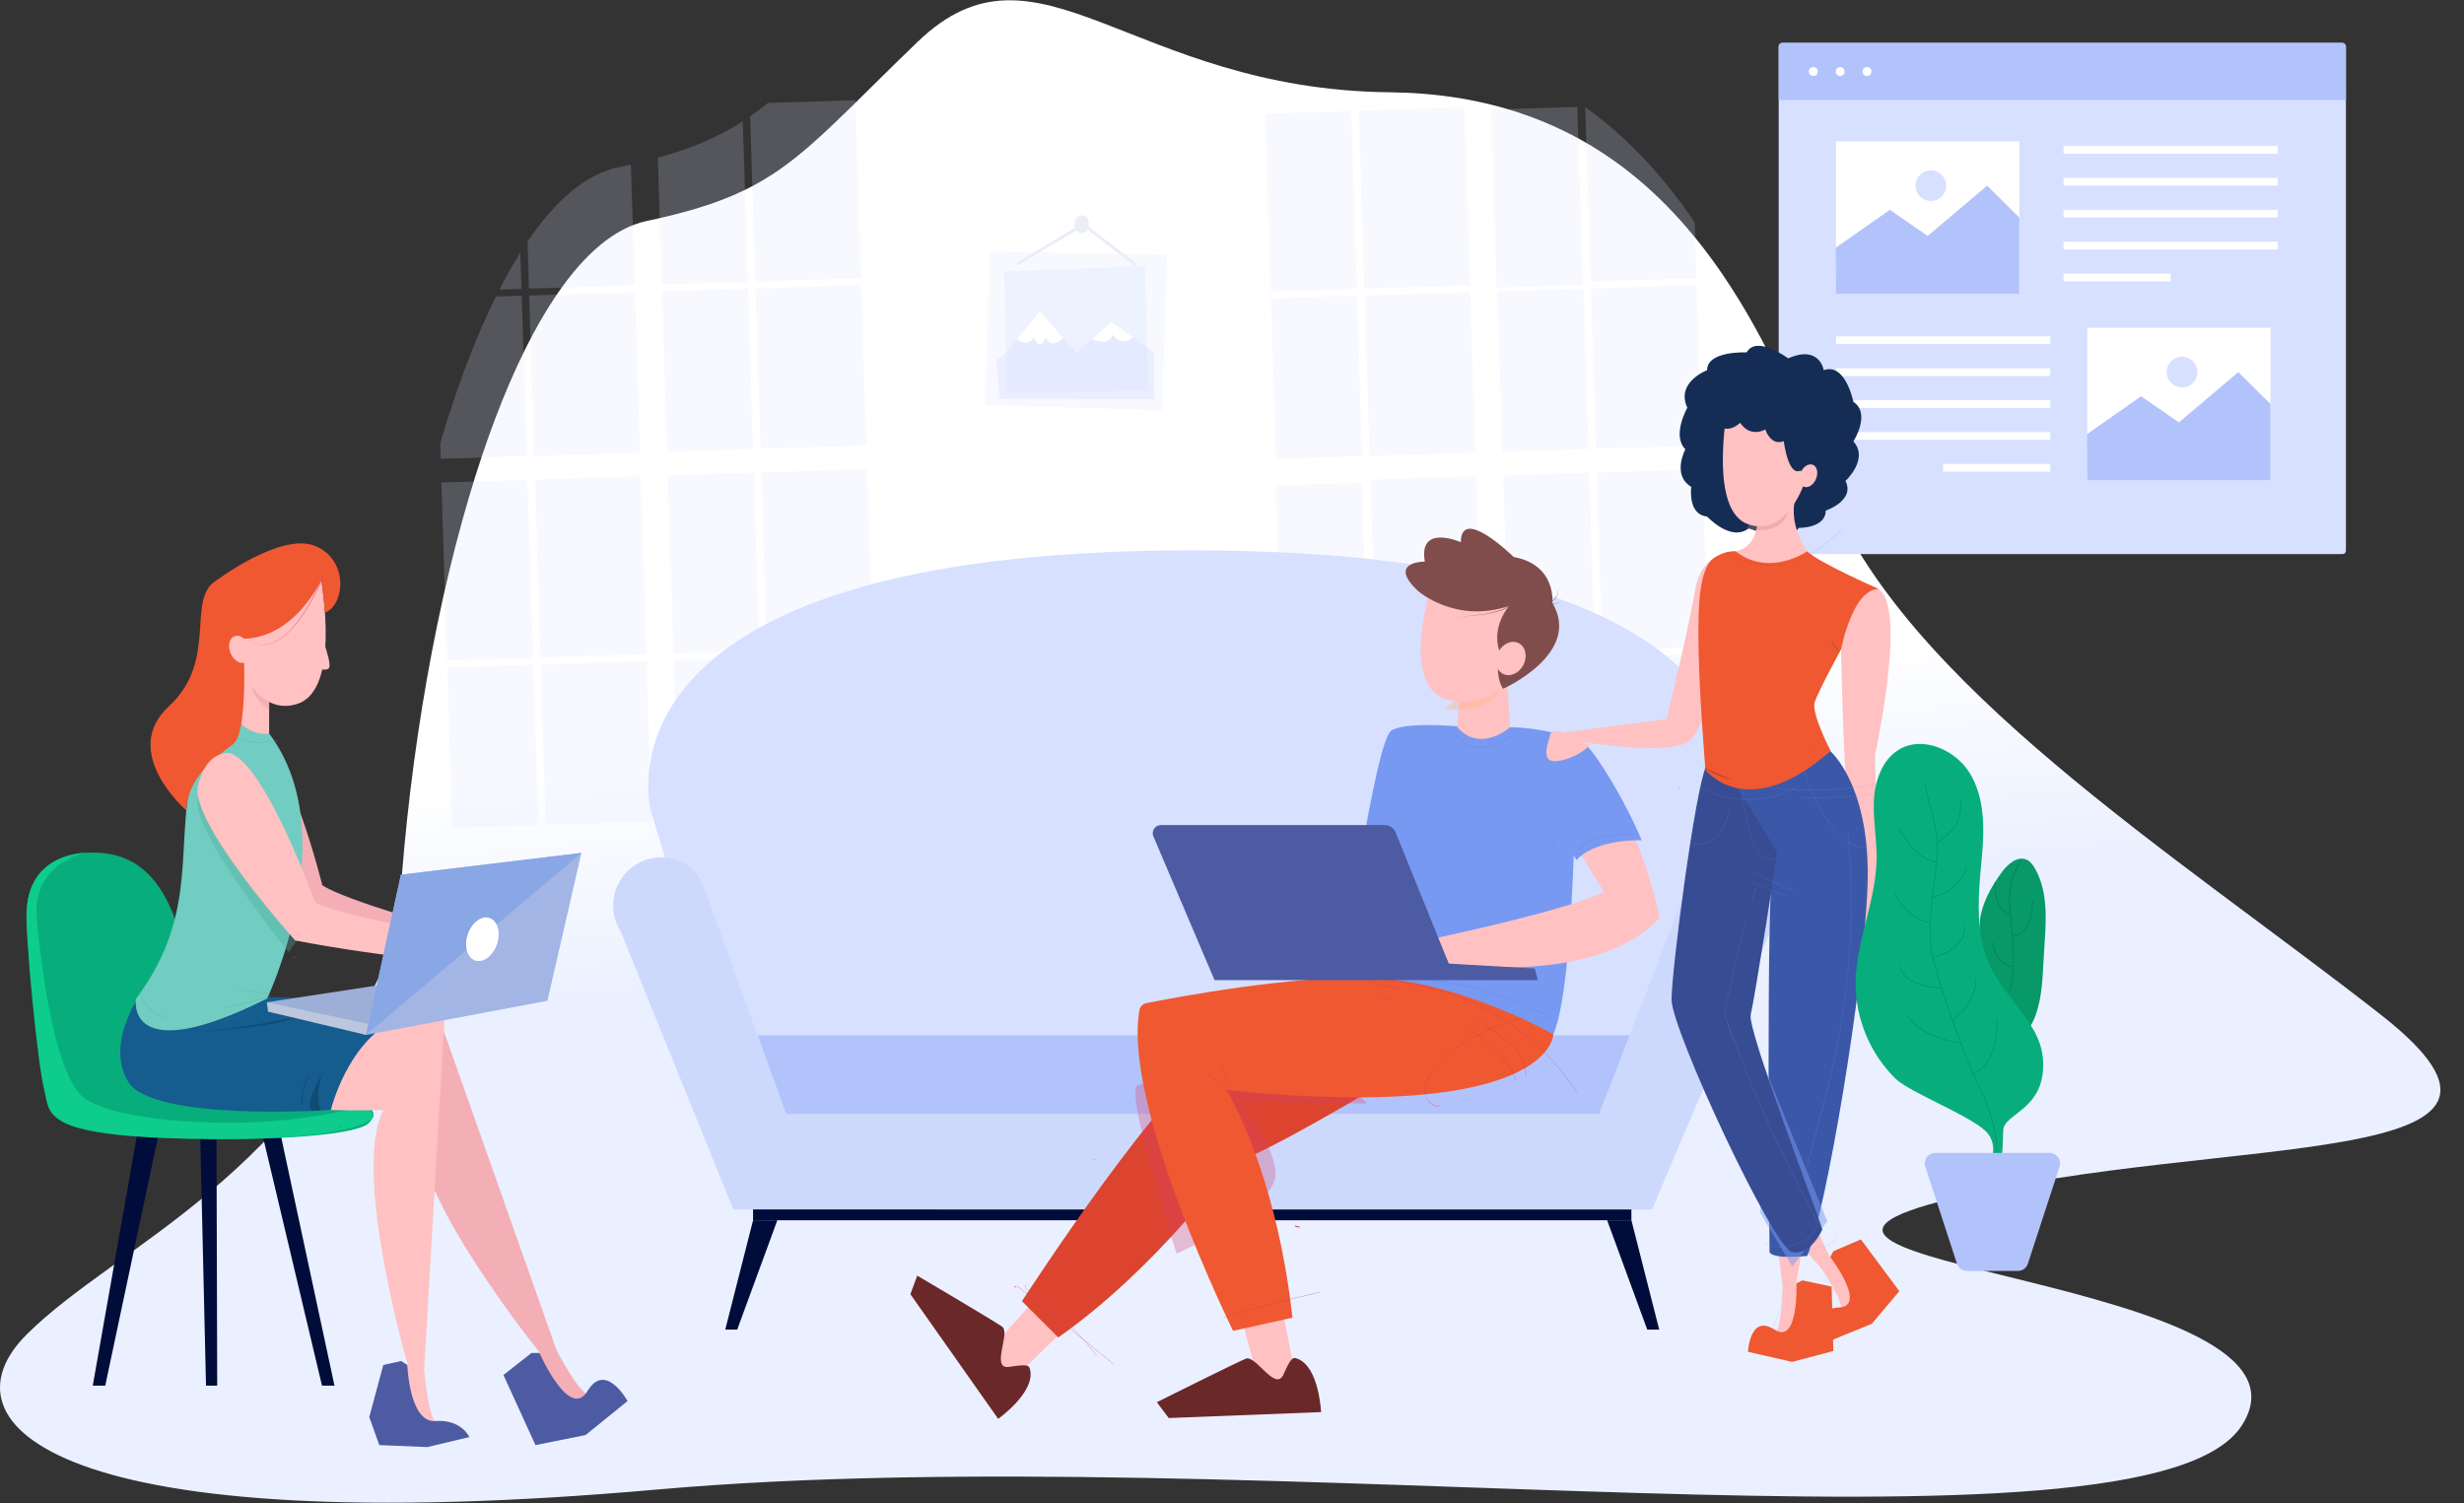 <?xml version="1.0" encoding="UTF-8"?>
<svg width="4000px" height="2440px" viewBox="0 0 4000 2440" version="1.1" xmlns="http://www.w3.org/2000/svg" xmlns:xlink="http://www.w3.org/1999/xlink">
    <rect x="0" y="0" width="4000" height="2440" fill="#333333" stroke="none"/>
    <!-- Generator: Sketch 54.1 (76490) - https://sketchapp.com -->
    <title>NST_M07_05</title>
    <desc>Created with Sketch.</desc>
    <defs>
        <linearGradient x1="47.658%" y1="47.8%" x2="49.849%" y2="61.373%" id="linearGradient-1">
            <stop stop-color="#FFFFFF" offset="0%"></stop>
            <stop stop-color="#EAF0FF" offset="100%"></stop>
        </linearGradient>
    </defs>
    <g id="Page-1" stroke="none" stroke-width="1" fill="none" fill-rule="evenodd">
        <g id="NST_M07_05" transform="translate(0, 0)">
            <g id="_5">
                <path d="M4000,1382.17 C3999.981,1382.179 3999.959,1382.179 3999.94,1382.17 L3999.76,1381.99 L4000,1382.17 Z" id="Path" fill="#9CAFE5" fill-rule="nonzero"></path>
                <path d="M3639.54,2313.8 C3485.74,2554.25 2041.22,2331.96 1066.65,2418.15 C92.08,2504.34 -102.91,2311.94 43.46,2166.22 C189.83,2020.5 488.66,1912.52 646.15,1515.44 C658.95,1268.54 700.03,1014.02 761.49,806.58 C788.01,716.93 818.37,636.07 851.88,568.41 C853.77,564.57 855.67,560.8 857.61,557.05 C868.583,535.55 879.917,515.53 891.61,496.99 C895.45,490.857 899.333,484.9 903.26,479.12 C948.33,412.71 997.75,369.75 1050.26,358.65 C1057.42,357.13 1064.367,355.603 1071.1,354.07 C1086.62,350.53 1101.1,346.89 1114.73,343.07 C1172,327.22 1214.05,308.81 1252.73,283.8 C1256.73,281.2 1260.73,278.533 1264.73,275.8 C1274.44,269.06 1284,261.86 1293.62,254.14 L1293.62,254.14 C1346.47,211.7 1400.91,153.4 1489.4,68.14 C1685.26,-120.71 1834.23,145.25 2255.55,149.79 C2406.67,151.42 2525.11,193.31 2620.45,261.1 C2691.04,311.24 2748.9,375.5 2798.13,448.1 L2798.13,448.18 C2867.77,551.01 2919.84,670.52 2965.4,790.11 C3086.66,1108.35 3534.1,1388.32 3864.45,1646.9 C4194.8,1905.48 3613.55,1837.46 3165.98,1946.35 C2718.41,2055.24 3793.34,2073.36 3639.54,2313.8 Z" id="Path" fill="url(#linearGradient-1)" fill-rule="nonzero"></path>
                <g id="Group" opacity="0.2" transform="translate(714, 162)" fill="#D7E0FF" fill-rule="nonzero">
                    <rect id="Rectangle" transform="translate(244.797, 758.315) rotate(-1.8) translate(-244.797, -758.315) " x="158.932" y="613.79" width="171.73" height="289.05"></rect>
                    <rect id="Rectangle" transform="translate(76.926, 763.595) rotate(-1.8) translate(-76.926, -763.595) " x="7.051" y="619.07" width="139.75" height="289.05"></rect>
                    <rect id="Rectangle" transform="translate(85.908, 1049.377) rotate(-1.8) translate(-85.908, -1049.377) " x="16.033" y="919.147" width="139.75" height="260.46"></rect>
                    <rect id="Rectangle" transform="translate(253.769, 1044.097) rotate(-1.8) translate(-253.769, -1044.097) " x="167.904" y="913.867" width="171.73" height="260.46"></rect>
                    <path d="M316.4,301.15 L144.75,306.54 L142.35,230.12 C187.42,163.71 236.84,120.75 289.35,109.65 C296.51,108.13 303.457,106.603 310.19,105.07 L316.4,301.15 Z" id="Path"></path>
                    <path d="M132.55,306.93 L96.73,308.06 C107.697,286.56 119.03,266.537 130.73,247.99 L132.55,306.93 Z" id="Path"></path>
                    <path d="M141.1,578.43 L1.4,582.82 L0.61,557.58 C27.13,467.93 57.49,387.07 91,319.41 L132.91,318.09 L141.1,578.43 Z" id="Path"></path>
                    <rect id="Rectangle" transform="translate(234.958, 445.234) rotate(-1.8) translate(-234.958, -445.234) " x="149.093" y="315.004" width="171.73" height="260.46"></rect>
                    <rect id="Rectangle" transform="translate(612.262, 746.768) rotate(-1.8) translate(-612.262, -746.768) " x="526.397" y="602.243" width="171.73" height="289.05"></rect>
                    <rect id="Rectangle" transform="translate(444.391, 752.038) rotate(-1.8) translate(-444.391, -752.038) " x="374.516" y="607.513" width="139.75" height="289.05"></rect>
                    <rect id="Rectangle" transform="translate(453.373, 1037.83) rotate(-1.8) translate(-453.373, -1037.83) " x="383.498" y="907.6" width="139.75" height="260.46"></rect>
                    <rect id="Rectangle" transform="translate(621.245, 1032.55) rotate(-1.8) translate(-621.245, -1032.55) " x="535.38" y="902.32" width="171.73" height="260.46"></rect>
                    <path d="M683.87,289.58 L512.22,294.98 L503.78,26.82 C513.49,20.07 523.05,12.88 532.67,5.16 L532.67,5.16 L674.75,0.69 L683.87,289.58 Z" id="Path"></path>
                    <path d="M500,295.36 L360.32,299.76 L353.84,94.12 C411.11,78.26 453.16,59.85 491.84,34.85 L500,295.36 Z" id="Path"></path>
                    <rect id="Rectangle" transform="translate(434.552, 438.967) rotate(-1.8) translate(-434.552, -438.967) " x="364.677" y="308.737" width="139.75" height="260.46"></rect>
                    <rect id="Rectangle" transform="translate(602.423, 433.677) rotate(-1.8) translate(-602.423, -433.677) " x="516.558" y="303.447" width="171.73" height="260.46"></rect>
                </g>
                <g id="Group" opacity="0.2" transform="translate(2053, 173)" fill="#D7E0FF" fill-rule="nonzero">
                    <rect id="Rectangle" transform="translate(261.998, 747.366) rotate(-1.8) translate(-261.998, -747.366) " x="176.133" y="602.841" width="171.73" height="289.05"></rect>
                    <rect id="Rectangle" transform="translate(92.321, 757.469) rotate(-1.718) translate(-92.321, -757.469) " x="22.415" y="612.879" width="139.813" height="289.18"></rect>
                    <rect id="Rectangle" transform="translate(103.109, 1038.428) rotate(-1.8) translate(-103.109, -1038.428) " x="33.234" y="908.198" width="139.75" height="260.46"></rect>
                    <rect id="Rectangle" transform="translate(270.98, 1033.147) rotate(-1.8) translate(-270.98, -1033.147) " x="185.115" y="902.917" width="171.73" height="260.46"></rect>
                    <rect id="Rectangle" transform="translate(243.176, 148.503) rotate(-1.8) translate(-243.176, -148.503) " x="157.311" y="3.978" width="171.73" height="289.05"></rect>
                    <rect id="Rectangle" transform="translate(75.305, 153.773) rotate(-1.8) translate(-75.305, -153.773) " x="5.43" y="9.248" width="139.75" height="289.05"></rect>
                    <rect id="Rectangle" transform="translate(84.287, 439.565) rotate(-1.8) translate(-84.287, -439.565) " x="14.412" y="309.335" width="139.75" height="260.46"></rect>
                    <rect id="Rectangle" transform="translate(252.159, 434.285) rotate(-1.8) translate(-252.159, -434.285) " x="166.294" y="304.055" width="171.73" height="260.46"></rect>
                    <rect id="Rectangle" transform="translate(629.463, 735.819) rotate(-1.8) translate(-629.463, -735.819) " x="543.598" y="591.294" width="171.73" height="289.05"></rect>
                    <rect id="Rectangle" transform="translate(461.592, 741.089) rotate(-1.8) translate(-461.592, -741.089) " x="391.717" y="596.564" width="139.75" height="289.05"></rect>
                    <rect id="Rectangle" transform="translate(470.574, 1026.881) rotate(-1.8) translate(-470.574, -1026.881) " x="400.699" y="896.651" width="139.75" height="260.46"></rect>
                    <rect id="Rectangle" transform="translate(638.445, 1021.6) rotate(-1.8) translate(-638.445, -1021.6) " x="552.58" y="891.37" width="171.73" height="260.46"></rect>
                    <path d="M701.06,278.58 L529.42,283.98 L520.52,1.06 C591.11,51.2 648.97,115.46 698.21,188.06 L698.21,188.13 L701.06,278.58 Z" id="Path"></path>
                    <rect id="Rectangle" transform="translate(442.008, 147.24) rotate(-1.718) translate(-442.008, -147.24) " x="372.102" y="2.65" width="139.813" height="289.18"></rect>
                    <rect id="Rectangle" transform="translate(451.763, 428.018) rotate(-1.8) translate(-451.763, -428.018) " x="381.888" y="297.788" width="139.75" height="260.46"></rect>
                    <rect id="Rectangle" transform="translate(619.624, 422.728) rotate(-1.8) translate(-619.624, -422.728) " x="533.759" y="292.498" width="171.73" height="260.46"></rect>
                </g>
                <rect id="Rectangle" fill="#D7E0FF" fill-rule="nonzero" x="2887.49" y="69.66" width="920.85" height="829.87" rx="5.49"></rect>
                <path d="M3808.34,162.32 L2887.49,162.32 L2887.49,76.07 C2887.49,72.53 2890.36,69.66 2893.9,69.66 L3801.9,69.66 C3805.44,69.66 3808.31,72.53 3808.31,76.07 L3808.34,162.32 Z" id="Path" fill="#B2C3FB" fill-rule="nonzero"></path>
                <circle id="Oval" fill="#FFFFFF" fill-rule="nonzero" cx="2943.68" cy="116.14" r="7.26"></circle>
                <path d="M2994.53,116.14 C2994.534,119.081 2992.765,121.735 2990.049,122.864 C2987.333,123.992 2984.204,123.373 2982.123,121.294 C2980.042,119.216 2979.418,116.088 2980.542,113.37 C2981.667,110.652 2984.319,108.88 2987.26,108.88 C2991.269,108.885 2994.519,112.131 2994.53,116.14 L2994.53,116.14 Z" id="Path" fill="#FFFFFF" fill-rule="nonzero"></path>
                <circle id="Oval" fill="#FFFFFF" fill-rule="nonzero" cx="3030.84" cy="116.14" r="7.26"></circle>
                <rect id="Rectangle" fill="#FFFFFF" fill-rule="nonzero" x="3349.89" y="237.02" width="347.72" height="12.59"></rect>
                <rect id="Rectangle" fill="#FFFFFF" fill-rule="nonzero" x="3349.89" y="288.81" width="347.72" height="12.59"></rect>
                <rect id="Rectangle" fill="#FFFFFF" fill-rule="nonzero" x="3349.89" y="340.6" width="347.72" height="12.59"></rect>
                <rect id="Rectangle" fill="#FFFFFF" fill-rule="nonzero" x="3349.89" y="392.38" width="347.72" height="12.59"></rect>
                <rect id="Rectangle" fill="#FFFFFF" fill-rule="nonzero" x="3349.89" y="444.17" width="173.86" height="12.59"></rect>
                <rect id="Rectangle" fill="#FFFFFF" fill-rule="nonzero" transform="translate(3154.43, 552.325) rotate(180) translate(-3154.43, -552.325) " x="2980.57" y="546.03" width="347.72" height="12.59"></rect>
                <rect id="Rectangle" fill="#FFFFFF" fill-rule="nonzero" transform="translate(3154.43, 604.105) rotate(180) translate(-3154.43, -604.105) " x="2980.57" y="597.81" width="347.72" height="12.59"></rect>
                <rect id="Rectangle" fill="#FFFFFF" fill-rule="nonzero" transform="translate(3154.43, 655.895) rotate(180) translate(-3154.43, -655.895) " x="2980.57" y="649.6" width="347.72" height="12.59"></rect>
                <rect id="Rectangle" fill="#FFFFFF" fill-rule="nonzero" transform="translate(3154.43, 707.685) rotate(180) translate(-3154.43, -707.685) " x="2980.57" y="701.39" width="347.72" height="12.59"></rect>
                <rect id="Rectangle" fill="#FFFFFF" fill-rule="nonzero" transform="translate(3241.36, 759.475) rotate(180) translate(-3241.36, -759.475) " x="3154.43" y="753.18" width="173.86" height="12.59"></rect>
                <rect id="Rectangle" fill="#FFFFFF" fill-rule="nonzero" x="3388.36" y="532.11" width="297.55" height="247.57"></rect>
                <polygon id="Path" fill="#B2C3FB" fill-rule="nonzero" points="3387.85 704.92 3475.78 643.31 3537.14 685.76 3633.63 604.11 3685.91 655.9 3685.91 779.69 3388.36 779.69"></polygon>
                <circle id="Oval" fill="#D7E0FF" fill-rule="nonzero" cx="3542.28" cy="604.11" r="24.92"></circle>
                <rect id="Rectangle" fill="#FFFFFF" fill-rule="nonzero" x="2980.57" y="229.39" width="297.55" height="247.57"></rect>
                <polygon id="Path" fill="#B2C3FB" fill-rule="nonzero" points="2980.07 402.2 3067.99 340.6 3129.35 383.04 3225.84 301.39 3278.12 353.18 3278.12 476.97 2980.57 476.97"></polygon>
                <circle id="Oval" fill="#D7E0FF" fill-rule="nonzero" cx="3134.49" cy="301.39" r="24.92"></circle>
                <rect id="Rectangle" fill="#000D3A" fill-rule="nonzero" x="1222.52" y="1945.97" width="1425.85" height="35.01"></rect>
                <path d="M1934.54,893.45 C932.77,893.45 1057.32,1319.45 1057.32,1319.45 L1222.14,1856.57 L2646.94,1856.57 L2811.75,1319.45 C2811.75,1319.45 2936.31,893.45 1934.54,893.45 Z" id="Path" fill="#D7E0FF" fill-rule="nonzero"></path>
                <polygon id="Path" fill="#000D3A" fill-rule="nonzero" points="1222.52 1980.98 1177.36 2158.49 1196.78 2158.49 1261.91 1980.98"></polygon>
                <polygon id="Path" fill="#000D3A" fill-rule="nonzero" points="2648.37 1980.98 2693.53 2158.49 2674.1 2158.49 2608.98 1980.98"></polygon>
                <polygon id="Path" fill="#B2C3FB" fill-rule="nonzero" points="2663.23 1896.14 1235.92 1896.14 1113.47 1680.7 2730.07 1680.7"></polygon>
                <path d="M2681.82,1963.48 L2876.88,1504.62 C2899.927,1467.914 2888.86,1419.476 2852.16,1396.42 L2852.16,1396.42 C2834.912,1385.585 2814.066,1382.047 2794.209,1386.583 C2774.352,1391.12 2757.111,1403.36 2746.28,1420.61 L2596,1808.2 L1276.34,1808.2 L1138,1427.84 C1127.169,1410.593 1109.929,1398.355 1090.075,1393.818 C1070.22,1389.282 1049.377,1392.818 1032.13,1403.65 L1032.13,1403.65 C1014.502,1414.718 1001.993,1432.336 997.355,1452.628 C992.717,1472.92 996.331,1494.223 1007.4,1511.85 L1190.49,1963.46 L1190.49,1963.46 L2681.82,1963.48 Z" id="Path" fill="#CDD9FC" fill-rule="nonzero"></path>
                <path d="M2816.93,895.63 C2816.93,895.63 2762.58,892.91 2751.71,958.13 C2740.84,1023.35 2705.5,1167.39 2705.5,1167.39 L2541.9,1188.8 L2558.75,1202.72 C2558.75,1202.72 2700.07,1227.18 2738.12,1205.44 C2776.17,1183.7 2784.32,1050.53 2795.19,1017.92 C2806.06,985.31 2816.93,895.63 2816.93,895.63 Z" id="Path" fill="#FFC1C2" fill-rule="nonzero"></path>
                <path d="M2920,857 C2920,857 2963.83,857.76 2963.83,828.88 C2963.83,828.88 3011.97,812.83 2995.93,780.74 C2995.93,780.74 3034.44,745.43 3008.76,716.55 C3008.76,716.55 3037.65,671.61 3008.76,652.36 C3008.76,652.36 2995.93,588.17 2960.62,601.01 C2960.62,601.01 2954.2,559.28 2902.85,581.75 C2902.85,581.75 2851.5,543.24 2835.45,572.12 C2835.45,572.12 2771.26,568.91 2771.26,601.01 C2771.26,601.01 2719.91,620.26 2739.17,662.01 C2739.17,662.01 2713.49,706.94 2735.96,729.4 C2735.96,729.4 2713.49,771.13 2745.59,790.4 C2745.59,790.4 2739.17,835.34 2771.26,838.55 C2771.26,838.55 2809.78,880.27 2838.66,857.8 C2838.66,857.74 2905.05,881.9 2920,857 Z" id="Path" fill="#152D54" fill-rule="nonzero"></path>
                <path d="M2933.16,1960.89 C2933.16,1960.89 2903.54,1951.81 2890.01,1984.56 L2956.88,2059.24 C2956.88,2059.24 2993.6,2114.43 2988.39,2125.58 C2983.18,2136.73 2964.13,2165.87 2990.02,2145.36 C3015.91,2124.85 3024.53,2118.01 3018.59,2101.64 C3012.65,2085.27 3003.28,2064.64 3003.28,2064.64 L3041.79,2104.36 C3041.79,2104.36 3007.79,2025.97 2970.72,2041.28" id="Path" fill="#FFC1C2" fill-rule="nonzero"></path>
                <path d="M2976.39,2031.11 L2971.15,2040.63 C2971.15,2040.63 3032.47,2120.88 2984.96,2122.63 C2937.45,2124.38 2970.68,2176.8 2970.68,2176.8 L3038.68,2149.06 L3083.33,2096.06 L3020.94,2012.12 L2976.39,2031.11 Z" id="Path" fill="#F05831" fill-rule="nonzero"></path>
                <path d="M2931.07,1996.27 C2931.07,1996.27 2912.07,1971.81 2882.15,1990.83 L2893.95,2090.38 C2893.95,2090.38 2892.27,2156.65 2881.6,2162.78 C2870.93,2168.91 2838.6,2181.78 2871.6,2179.9 C2904.6,2178.02 2915.6,2177.36 2920.11,2160.55 C2924.62,2143.74 2928.87,2121.45 2928.87,2121.45 L2937.55,2176.08 C2937.55,2176.08 2954.76,2092.38 2915.65,2083.61" id="Path" fill="#FFC1C2" fill-rule="nonzero"></path>
                <path d="M2926.08,2078.58 L2916.32,2083.36 C2916.32,2083.36 2920.32,2184.27 2880.47,2158.43 C2840.62,2132.59 2837.64,2194.54 2837.64,2194.54 L2909.22,2210.92 L2976.22,2193.23 L2973.41,2088.68 L2926.08,2078.58 Z" id="Path" fill="#F05831" fill-rule="nonzero"></path>
                <path d="M2988.84,1054 C2988.84,1054 2993.77,1457.36 3030.47,1463.48 C3021.01,1479.27 3016.86,1491.16 3022.31,1504.28 C3023.53,1507.21 3028.5,1505.91 3028.5,1505.91 C3028.5,1505.91 3056.5,1479.76 3047.82,1444.35 L3043.9,1225.29 C3043.9,1225.29 3111.19,919.42 3025.54,956.13 C3025.54,956.15 2964.37,1017.32 2988.84,1054 Z" id="Path" fill="#FFC1C2" fill-rule="nonzero"></path>
                <path d="M2970.49,1218.64 C2970.49,1218.64 3037.78,1274.24 3031.66,1439.41 C3025.54,1604.58 2964.37,1965.49 2933.79,2038.9 C2933.79,2038.9 2878.73,2045.02 2872.61,2032.78 C2872.61,2032.78 2866.5,1439.41 2878.73,1402.71 C2878.73,1402.71 2762.5,1323.18 2768.62,1249.78 C2774.74,1176.38 2970.49,1218.64 2970.49,1218.64 Z" id="Path" fill="#3B58A8" fill-rule="nonzero"></path>
                <g id="Group" transform="translate(2749, 1240)" fill="#7799F2" fill-rule="nonzero" opacity="0.5">
                    <polyline id="Path" style="mix-blend-mode: multiply;" points="114.99 491.01 217.4 742.68 160.33 816.06 108.69 729.09 114.99 491.01"></polyline>
                    <g style="mix-blend-mode: multiply;" transform="translate(111, 430)" id="Path">
                        <path d="M1.77,2.29 C2.201,2.29 2.55,1.941 2.55,1.51 C2.55,1.079 2.201,0.73 1.77,0.73 C1.339,0.73 0.99,1.079 0.99,1.51 C0.99,1.941 1.339,2.29 1.77,2.29 Z"></path>
                    </g>
                    <g style="mix-blend-mode: multiply;" transform="translate(178, 0)" id="Path">
                        <path d="M0.46,0.89 C5.8,35.89 22.15,68.13 42.93,96.48 C58.93,118.3 82.45,141.67 112.05,135.48 C124.87,132.81 136.45,124.76 140.52,111.93 C140.59,111.69 140.22,111.59 140.14,111.83 C136.14,124.53 124.63,132.46 111.95,135.1 C97.95,138.01 84.29,134.1 72.57,126.27 C59.93,117.85 50.09,105.82 41.34,93.58 C32.172,80.892 24.141,67.42 17.34,53.32 C9.299,36.703 3.746,18.993 0.86,0.76 C0.86,0.51 0.44,0.62 0.48,0.86 L0.46,0.89 Z"></path>
                    </g>
                    <g style="mix-blend-mode: multiply;" transform="translate(177, 42)" id="Path">
                        <path d="M1,13.05 C47.93,13.05 95.36,12.94 141.13,1.3 C141.232,1.272 141.293,1.167 141.265,1.065 C141.237,0.963 141.132,0.902 141.03,0.93 C95.29,12.56 47.89,12.69 1.03,12.66 C0.939,12.681 0.874,12.762 0.874,12.855 C0.874,12.948 0.939,13.029 1.03,13.05 L1,13.05 Z"></path>
                    </g>
                    <g style="mix-blend-mode: multiply;" transform="translate(0, 9)" id="Path">
                        <path d="M1,10.73 C96.69,27.73 195.54,45.09 292.14,24.6 C317.35,19.34 341.878,11.224 365.25,0.41 C365.48,0.31 365.25,-0.03 365.06,0.08 C277.23,41.08 177.58,37.84 83.86,24.19 C56.18,20.19 28.64,15.26 1.1,10.35 C0.86,10.35 0.75,10.69 1,10.73 Z"></path>
                    </g>
                    <g style="mix-blend-mode: multiply;" transform="translate(129, 114)" id="Path">
                        <path d="M122.17,1 C131.923,108.759 127.187,217.339 108.09,323.84 C89.29,428.46 53.31,529.06 34.3,633.61 C24.06,689.94 23.38,749.56 0.09,802.69 C-0.01,802.92 0.33,803.12 0.43,802.89 C20.85,756.29 23.27,704.89 31.03,655.29 C39.31,602.29 52.71,550.29 66.56,498.53 C80.37,446.92 94.56,395.37 104.9,342.91 C126.984,230.356 132.931,115.231 122.56,1 C122.56,0.75 122.15,0.75 122.17,1 Z"></path>
                    </g>
                    <g style="mix-blend-mode: multiply;" transform="translate(115, 764)" id="Path">
                        <path d="M0.18,14.87 C22.856,22.577 46.866,25.575 70.74,23.68 C81.54,22.8 93.05,21.39 103.25,17.58 C111.06,14.66 117.81,9.1 118.94,0.45 C118.94,0.2 118.59,0.2 118.56,0.45 C116.9,13.06 104.15,17.56 93.35,19.92 C82.904,22.197 72.267,23.493 61.58,23.79 C40.758,24.343 20.003,21.197 0.28,14.5 C0.04,14.42 -0.06,14.79 0.18,14.87 L0.18,14.87 Z"></path>
                    </g>
                </g>
                <path d="M2884.85,1384.36 C2884.85,1390.47 2848.14,1622.93 2842.03,1647.36 C2835.92,1671.79 2958.26,1989.92 2958.26,1996.04 C2958.26,1996.04 2939.9,2038.86 2909.32,2032.74 C2878.74,2026.62 2713.57,1671.83 2713.57,1622.89 C2713.57,1573.95 2752.08,1281.43 2769.52,1244.17 C2786.96,1206.91 2884.85,1384.36 2884.85,1384.36 Z" id="Path" fill="#384C94" fill-rule="nonzero"></path>
                <path d="M2933.79,895 C2933.79,895 2898.46,846.73 2917.48,800.53 L2852.26,825 C2852.26,825 2863.13,884.79 2817.56,895 C2796.04,899.82 2829.79,937.82 2829.79,937.82 L2909.32,937.82 L2933.79,895 Z" id="Path" fill="#FFC1C2" fill-rule="nonzero"></path>
                <path d="M2843.09,859.24 C2843.09,859.24 2901.17,873.89 2906.61,814.1 C2912.05,754.31 2835.95,857.58 2835.95,857.58" id="Path" fill="#CC8B77" fill-rule="nonzero" opacity="0.35" style="mix-blend-mode: multiply;"></path>
                <path d="M2803.1,667.35 C2803.1,674.42 2774.79,830.11 2838.48,851.35 C2902.17,872.59 2930.48,780.59 2930.48,780.59 L2888,681.5 L2803.1,667.35 Z" id="Path" fill="#FFC1C2" fill-rule="nonzero"></path>
                <path d="M2933.79,895 C2933.79,895 2872.61,937.82 2817.56,895 C2817.56,895 2800.62,892.93 2781.56,906.52 C2758.92,922.69 2757.1,983.15 2757.1,1028.81 C2757.1,1114.45 2768.58,1249.81 2768.58,1249.81 C2768.58,1249.81 2836,1338.6 2971.83,1219 C2971.83,1219 2939.9,1158 2946.02,1139.64 C2952.14,1121.28 2988.84,1053.99 2988.84,1053.99 C2988.84,1053.99 3007.19,956.12 3050.01,956.12 C3050,956.15 2952.14,913.33 2933.79,895 Z" id="Path" fill="#F05831" fill-rule="nonzero"></path>
                <g id="Group" transform="translate(2724, 858)" fill-rule="nonzero">
                    <path d="M1.43,422.5 C1.861,422.5 2.21,422.151 2.21,421.72 C2.21,421.289 1.861,420.94 1.43,420.94 C0.999,420.94 0.65,421.289 0.65,421.72 C0.65,422.151 0.999,422.5 1.43,422.5 Z" id="Path" fill="#D69644"></path>
                    <g opacity="0.2" transform="translate(195, 273)" fill="#000000" id="Path">
                        <path d="M0.33,0.9 L17.52,4.62"></path>
                    </g>
                    <g opacity="0.2" transform="translate(195, 290)" fill="#000000" id="Path">
                        <path d="M0.29,1.27 L6.63,0.37"></path>
                    </g>
                    <g opacity="0.2" transform="translate(77, 0)" fill="#000000" id="Path">
                        <path d="M0.47,38.61 C23.69,52.61 50.64,60.54 77.85,59.92 C105.85,59.28 131,48.6 153.32,32.18 C166.15,22.74 177.93,11.97 189.64,1.18 C189.83,1.01 189.55,0.74 189.37,0.91 C163.68,24.5 136.49,48.91 101.43,56.69 C67.03,64.29 30.55,56.25 0.66,38.25 C0.569,38.198 0.452,38.229 0.4,38.32 C0.348,38.411 0.379,38.528 0.47,38.58 L0.47,38.61 Z"></path>
                    </g>
                    <g opacity="0.2" transform="translate(38, 386)" fill="#000000" id="Path">
                        <path d="M0.61,0.34 C15.648,10.737 32.571,18.098 50.43,22.01"></path>
                    </g>
                    <g opacity="0.2" transform="translate(48, 387)" fill="#000000" id="Path">
                        <path d="M0.54,0.3 L17.75,4.82"></path>
                    </g>
                    <g opacity="0.2" transform="translate(208, 351)" fill="#000000" id="Path">
                        <path d="M0,0.93 C8.334,3.271 16.798,5.117 25.35,6.46"></path>
                    </g>
                    <g opacity="0.2" transform="translate(220, 344)" fill="#000000" id="Path">
                        <path d="M0.62,0.9 L24.24,6.01"></path>
                    </g>
                    <g opacity="0.2" transform="translate(247, 179)" fill="#000000" id="Path">
                        <path d="M15.5,22.42 C9.209,15.937 4.183,8.337 0.68,0.01"></path>
                    </g>
                    <g opacity="0.2" transform="translate(245, 201)" fill="#000000" id="Path">
                        <path d="M5.55,4.21 L0.12,0.59"></path>
                    </g>
                </g>
                <path d="M2784.32,686.37 C2784.32,686.37 2800.62,708.11 2825.08,686.37 C2825.08,686.37 2838.67,710.83 2865.85,697.24 C2865.85,697.24 2874,724.42 2895.74,716.24 C2895.74,716.24 2903.89,784.18 2928.35,759.73 C2952.81,735.28 2895.74,642.87 2895.74,642.87 L2833.23,642.87 L2784.32,648.3 C2784.32,648.3 2773.45,672.78 2784.32,686.37 Z" id="Path" fill="#152D54" fill-rule="nonzero"></path>
                <path d="M2948.05,777.56 C2943.93,787.39 2935.05,793.01 2928.13,790.13 C2921.21,787.25 2919.02,776.94 2923.13,767.13 C2927.24,757.32 2936.13,751.68 2943.04,754.57 C2949.95,757.46 2952.17,767.74 2948.05,777.56 Z" id="Path" fill="#FFC1C2" fill-rule="nonzero"></path>
                <g id="Group" opacity="0.5" style="mix-blend-mode: multiply;" transform="translate(2845, 1431)" fill="#7799F2" fill-rule="nonzero">
                    <path d="M0.12,0.67 C17.495,9.09 35.303,16.583 53.47,23.12 C53.7,23.2 53.8,22.83 53.57,22.74 C35.435,16.221 17.659,8.741 0.32,0.33 C0.09,0.23 -0.11,0.56 0.12,0.67 L0.12,0.67 Z" id="Path"></path>
                </g>
                <g id="Group" opacity="0.5" style="mix-blend-mode: multiply;" transform="translate(2847, 1416)" fill="#7799F2" fill-rule="nonzero">
                    <path d="M1,0.44 C22.333,11.72 44.11,22.053 66.33,31.44 C66.56,31.54 66.76,31.2 66.53,31.1 C44.31,21.7 22.53,11.367 1.19,0.1 C0.97,-0.01 0.78,0.32 1,0.44 L1,0.44 Z" id="Path"></path>
                </g>
                <g id="Group" opacity="0.5" style="mix-blend-mode: multiply;" transform="translate(2828, 1285)" fill="#7799F2" fill-rule="nonzero">
                    <path d="M1,0.52 C2.308,25.78 7.201,50.727 15.53,74.61 C21.24,90.86 31.53,112.83 52.53,109.56 C52.77,109.56 52.67,109.14 52.42,109.18 C28.09,112.98 18.52,83.47 12.93,65.52 C6.404,44.415 2.525,22.581 1.38,0.52 C1.38,0.27 0.98,0.27 1,0.52 L1,0.52 Z" id="Path"></path>
                </g>
                <g id="Group" opacity="0.5" style="mix-blend-mode: multiply;" transform="translate(2761, 1272)" fill="#7799F2" fill-rule="nonzero">
                    <path d="M0.17,6.89 C51.17,34.75 116.27,32.29 165.04,0.65 C165.24,0.51 165.04,0.18 164.84,0.31 C116.19,31.88 51.27,34.31 0.36,6.56 C0.301,6.526 0.228,6.526 0.17,6.56 C0.111,6.594 0.075,6.657 0.075,6.725 C0.075,6.793 0.111,6.856 0.17,6.89 L0.17,6.89 Z" id="Path"></path>
                </g>
                <g id="Group" opacity="0.5" style="mix-blend-mode: multiply;" transform="translate(2747, 1309)" fill="#7799F2" fill-rule="nonzero">
                    <path d="M0.45,60.91 C15.45,64.72 31.09,58.69 41.66,47.81 C53.77,35.35 58.73,17.81 60.66,1.04 C60.66,0.79 60.3,0.79 60.27,1.04 C58.38,17.28 53.7,34.1 42.4,46.43 C31.9,57.88 15.92,64.43 0.52,60.54 C0.418,60.512 0.313,60.573 0.285,60.675 C0.257,60.777 0.318,60.882 0.42,60.91 L0.45,60.91 Z" id="Path"></path>
                </g>
                <g id="Group" opacity="0.5" style="mix-blend-mode: multiply;" transform="translate(2842, 1438)" fill="#7799F2" fill-rule="nonzero">
                    <path d="M9.92,1 L0.63,24.19 C0.53,24.42 0.91,24.52 1,24.29 L10.3,1.11 C10.39,0.87 10.02,0.77 9.92,1 Z" id="Path"></path>
                </g>
                <g id="Group" opacity="0.5" style="mix-blend-mode: multiply;" transform="translate(2800, 1496)" fill="#7799F2" fill-rule="nonzero">
                    <path d="M32.78,0.81 L8.3,106.63 C6.23,115.63 4.08,124.56 2.08,133.54 C0.36,141.24 -0.42,148.54 1.72,156.25 C6.3,172.7 13.26,188.82 19.32,204.77 C43.627,268.77 70.897,331.543 101.13,393.09 C118.463,428.31 136.713,463.05 155.88,497.31 C156,497.53 156.34,497.31 156.22,497.11 C123.1,437.93 92.767,377.307 65.22,315.24 C51.22,283.693 37.973,251.82 25.48,219.62 C19.34,203.807 13.39,187.93 7.63,171.99 C4.63,163.73 0.63,155.04 0.69,146.1 C0.78,136.82 3.96,127.28 6.05,118.28 L33.2,0.91 C33.207,0.814 33.144,0.727 33.051,0.703 C32.959,0.678 32.861,0.723 32.82,0.81 L32.78,0.81 Z" id="Path"></path>
                </g>
                <g id="Group" opacity="0.5" style="mix-blend-mode: multiply;" transform="translate(2892, 1966)" fill="#7799F2" fill-rule="nonzero">
                    <path d="M1.1,57 C17.086,58.57 32.992,53.322 44.904,42.547 C56.817,31.773 63.631,16.472 63.67,0.41 C63.649,0.319 63.568,0.254 63.475,0.254 C63.382,0.254 63.301,0.319 63.28,0.41 C63.248,16.371 56.477,31.577 44.636,42.28 C32.794,52.982 16.983,58.187 1.1,56.61 C0.85,56.61 0.85,56.97 1.1,57 L1.1,57 Z" id="Path"></path>
                </g>
                <path d="M1724.15,2161.76 L1665.46,2218.9 C1665.46,2218.9 1675.51,2244.29 1619.99,2286.62 C1619.99,2286.62 1487.43,2091.75 1496.42,2085.93 C1505.41,2080.11 1577.36,2141.93 1577.36,2141.93 L1630.53,2164.93 L1686.31,2103.29 L1724.15,2161.76 Z" id="Path" fill="#FFC1C2" fill-rule="nonzero"></path>
                <path d="M1672.31,2223.9 C1670.7,2216.9 1669.77,2214.06 1638.52,2218.99 C1607.27,2223.92 1641.04,2163.78 1626.92,2153.8 C1612.8,2143.82 1489,2070.88 1489,2070.88 L1477.9,2101.02 L1620.42,2303.39 C1620.42,2303.39 1680.73,2260.54 1672.31,2223.9 Z" id="Path" fill="#6B2828" fill-rule="nonzero"></path>
                <path d="M2253.42,1753.55 C2253.42,1753.55 2049.93,1876.72 2001.74,1887.43 C2001.74,1887.43 1878.57,2058.79 1717.92,2171.25 L1659,2112.34 C1659,2112.34 1905.33,1732.13 1980.31,1716.06 C2055.29,1699.99 2242.71,1726.78 2253.42,1753.55 Z" id="Path" fill="#DD442F" fill-rule="nonzero"></path>
                <g id="Group" transform="translate(1646, 1743)" fill="#D64170" fill-rule="nonzero">
                    <path d="M572.46,48.34 C572.46,48.34 382.95,48.34 366.89,41.91 C350.83,35.48 421.5,102.91 424.71,160.76 C427.92,218.61 264.1,292.45 264.1,292.45 C264.1,292.45 180.59,32.28 199.86,19.45 C219.13,6.62 521.07,-28.75 572.46,48.34 Z" id="Path" opacity="0.3" style="mix-blend-mode: multiply;"></path>
                    <path d="M130.8,140.66 C131.231,140.66 131.58,140.311 131.58,139.88 C131.58,139.449 131.231,139.1 130.8,139.1 C130.369,139.1 130.02,139.449 130.02,139.88 C130.02,140.311 130.369,140.66 130.8,140.66 Z" id="Path"></path>
                    <path d="M1.1,347.37 C2.593,345.137 4.43,344.72 6.61,346.12 C7.67,346.87 8.7,347.67 9.7,348.49 C11.26,349.73 12.8,351.01 14.35,352.27 L24.44,360.44 L43.05,375.52 L82.61,407.58 L160.96,471.08 C161.15,471.23 161.43,470.96 161.23,470.8 L68.93,395.99 L23.16,358.91 L12.3,350.1 C10.07,348.29 7.8,345.69 4.85,345.1 C2.92,344.71 0.13,344.94 0.73,347.47 C0.79,347.72 1.16,347.61 1.1,347.37 L1.1,347.37 Z" id="Path"></path>
                    <path d="M19.57,342.85 C17.64,346.49 19.57,349.72 22.26,352.43 C26.51,356.68 32.26,359.69 37.1,363.2 C49.544,372.189 61.526,381.801 73,392 C95.316,411.854 115.648,433.83 133.71,457.62 C133.86,457.82 134.2,457.62 134.04,457.42 C118.083,436.384 100.352,416.755 81.04,398.75 C71.28,389.67 61.13,381.027 50.59,372.82 C45.777,369.073 40.89,365.407 35.93,361.82 C31.05,358.33 15.74,350.95 19.93,343.03 C20.05,342.81 19.71,342.61 19.6,342.83 L19.57,342.85 Z" id="Path"></path>
                </g>
                <path d="M2082.06,2128.41 L2098.13,2208.73 C2098.13,2208.73 2124.9,2214.09 2130.26,2283.73 C2130.26,2283.73 1894.63,2289.09 1894.63,2278.38 C1894.63,2267.67 1985.63,2240.89 1985.63,2240.89 L2033.83,2208.76 L2012.41,2128.44 L2082.06,2128.41 Z" id="Path" fill="#FFC1C2" fill-rule="nonzero"></path>
                <path d="M2106,2205.69 C2099.25,2203.24 2096.37,2202.48 2083.52,2231.39 C2070.67,2260.3 2038.52,2199.27 2022.52,2205.69 C2006.52,2212.11 1878,2276.36 1878,2276.36 L1897.28,2302.06 L2144.61,2292.42 C2144.61,2292.42 2141.37,2218.54 2106,2205.69 Z" id="Path" fill="#6B2828" fill-rule="nonzero"></path>
                <path d="M2435.5,1169.85 L2451.56,1180.56 C2451.56,1180.56 2510.47,1180.56 2558.66,1201.98 C2558.66,1201.98 2558.66,1635.74 2515.82,1689.29 C2515.82,1689.29 2274.82,1678.58 2178.45,1587.54 C2178.45,1587.54 2232,1201.98 2258.78,1185.91 C2285.56,1169.84 2381.95,1180.56 2381.95,1180.56 L2435.5,1169.85 Z" id="Path" fill="#7799F2" fill-rule="nonzero"></path>
                <path d="M2521.65,1679.16 C2521.65,1679.16 2521.18,1823.16 1991.03,1769.62 C1991.03,1769.62 2071.35,1898.14 2098.13,2139.12 L2001.74,2160.54 C2001.74,2160.54 1821.57,1795.06 1849.85,1639.44 C1850.89,1633.948 1855.173,1629.645 1860.66,1628.58 C1904.25,1619.89 2098.9,1582.81 2226.66,1587.58 C2371.24,1592.9 2521.65,1679.16 2521.65,1679.16 Z" id="Path" fill="#F05831" fill-rule="nonzero"></path>
                <g id="Group" transform="translate(1959, 1588)" fill="#C23360" fill-rule="nonzero">
                    <path d="M150.46,403.34 L144.04,401.73 C143.77,401.655 143.481,401.73 143.281,401.926 C143.081,402.122 143.001,402.41 143.071,402.681 C143.141,402.952 143.35,403.165 143.62,403.24 L150.05,404.84 C150.45,404.916 150.84,404.671 150.947,404.279 C151.055,403.887 150.842,403.478 150.46,403.34 L150.46,403.34 Z" id="Path"></path>
                    <path d="M28.36,550.79 C79.693,535.21 131.56,521.593 183.96,509.94 C184.2,509.88 184.1,509.51 183.85,509.56 C131.49,521.2 79.623,534.82 28.25,550.42 C28.148,550.45 28.09,550.558 28.12,550.66 C28.15,550.762 28.258,550.82 28.36,550.79 L28.36,550.79 Z" id="Path"></path>
                    <path d="M246.57,1.15 L309.26,16.97 C309.51,17.03 309.61,16.65 309.37,16.59 L246.67,0.78 C246.43,0.72 246.32,1.09 246.57,1.15 L246.57,1.15 Z" id="Path"></path>
                    <path d="M278.69,28.47 L301.17,34.89 C301.41,34.96 301.51,34.58 301.27,34.51 L278.79,28.09 C278.694,28.083 278.607,28.146 278.583,28.239 C278.558,28.331 278.603,28.429 278.69,28.47 L278.69,28.47 Z" id="Path"></path>
                    <path d="M294.68,4.57 C390.43,10.99 482.5,54.2 549.9,122.31 C568.896,141.502 585.813,162.646 600.37,185.39 C600.51,185.6 600.85,185.39 600.71,185.19 C548.92,104.29 466.63,44.34 374.37,18.05 C348.367,10.644 321.656,5.995 294.68,4.18 C294.43,4.18 294.43,4.55 294.68,4.57 L294.68,4.57 Z" id="Path"></path>
                    <path d="M514.79,63.71 C481.66,73.61 448.56,85.3 418.96,103.49 C404.733,112.074 391.675,122.46 380.11,134.39 C368.69,146.39 355.96,161.46 354.01,178.49 C352.37,192.74 362.28,209.71 378.3,208.01 C378.54,208.01 378.55,207.6 378.3,207.62 C369.46,208.56 361.74,203.19 357.55,195.62 C353.08,187.62 353.48,178.15 356.48,169.62 C361.98,154.04 374,140.46 385.78,129.2 C408.36,107.59 436.39,92.57 465.2,81.01 C481.46,74.49 498.12,69.01 514.9,64.01 C515.13,63.93 515.03,63.56 514.79,63.63 L514.79,63.71 Z" id="Path"></path>
                    <path d="M426,82 C456.47,104.51 489.1,129.29 501.87,166.51 C501.95,166.75 502.33,166.65 502.25,166.41 C489.43,129.08 456.77,104.24 426.2,81.66 C426,81.52 425.81,81.85 426,82 L426,82 Z" id="Path"></path>
                    <path d="M432.76,67.1 C453.163,76.718 472.166,89.061 489.25,103.79 C504.95,117.52 519.89,136.21 517.53,158.32 C517.53,158.57 517.89,158.57 517.92,158.32 C520.17,137.25 506.7,119.17 491.92,105.66 C474.54,89.77 454.13,76.91 432.92,66.76 C432.69,66.65 432.49,66.99 432.72,67.1 L432.76,67.1 Z" id="Path"></path>
                    <path d="M36,168.18 C30.068,159.129 25.389,149.316 22.09,139.01 C22.02,138.77 21.64,138.87 21.72,139.11 C25.023,149.452 29.712,159.298 35.66,168.38 C35.8,168.58 36.14,168.38 36,168.18 L36,168.18 Z" id="Path"></path>
                    <path d="M23.78,174 L1.13,154.93 C0.94,154.77 0.66,155.05 0.85,155.21 L23.51,174.28 C23.7,174.44 23.97,174.16 23.78,174 L23.78,174 Z" id="Path"></path>
                </g>
                <path d="M2446.52,1100.74 L2451.52,1180.56 C2451.52,1180.56 2403.33,1223.4 2365.84,1180.56 L2371.2,1110.94 L2446.52,1100.74 Z" id="Path" fill="#FFC1C2" fill-rule="nonzero"></path>
                <path d="M2344.17,1151.37 C2344.17,1151.37 2426.54,1161.06 2436.24,1112.6 C2445.94,1064.14 2344.17,1151.37 2344.17,1151.37 Z" id="Path" fill="#FDB483" fill-rule="nonzero" opacity="0.39" style="mix-blend-mode: multiply;"></path>
                <path d="M2603.91,1447.64 C2603.91,1447.64 2583.58,1416.47 2562.22,1378.71 C2590.22,1348.47 2630.75,1346.4 2648.99,1347.23 C2668.28,1394.23 2685.69,1445.84 2693.85,1489.4 C2693.85,1489.4 2618.46,1596.46 2351.85,1564.34 L2332.58,1522.58 C2332.58,1522.58 2549.31,1476.55 2603.91,1447.64 Z" id="Path" fill="#FFC1C2" fill-rule="nonzero"></path>
                <path d="M2559,1396.25 C2533.85,1351.81 2510.55,1280.71 2514,1258.13 C2520.42,1216.37 2533.27,1209.95 2533.27,1209.95 C2533.27,1209.95 2552.54,1187.46 2578.27,1213.16 C2593.08,1227.97 2638.76,1300.22 2664.99,1364.16 C2646.7,1363.3 2586.92,1366 2559,1396.25 Z" id="Path" fill="#7799F2" fill-rule="nonzero"></path>
                <path d="M2351.86,1564.34 L2265.61,1351.24 C2262.715,1344.097 2255.778,1339.422 2248.07,1339.42 L1884.54,1339.42 C1880.102,1339.421 1875.961,1341.649 1873.514,1345.351 C1871.067,1349.054 1870.641,1353.737 1872.38,1357.82 L1971.65,1591.11 L2496.45,1591.11 L2491.45,1572.3 L2351.86,1564.34 Z" id="Path" fill="#4D5BA3" fill-rule="nonzero"></path>
                <path d="M2580.64,1210.32 C2575.577,1207.007 2570.222,1204.165 2564.64,1201.83 C2557.15,1198.98 2548.23,1181.83 2538.24,1190.06 C2538.24,1190.06 2519.33,1181.14 2516.83,1192.2 C2514.33,1203.26 2505.42,1222.2 2513.62,1232.2 C2521.82,1242.2 2561.66,1229.52 2580.64,1210.32 Z" id="Path" fill="#FFC1C2" fill-rule="nonzero"></path>
                <path d="M2327.71,936.61 C2327.71,936.61 2267.28,1113.51 2350.16,1136.07 C2433.04,1158.63 2469.41,1075.15 2469.41,1075.15 L2470.1,956.88 L2327.71,936.61 Z" id="Path" fill="#FFC1C2" fill-rule="nonzero"></path>
                <path d="M2440,1118.2 C2440,1118.2 2569,1061.01 2520,978.58 C2520,978.58 2527,916.99 2457.35,904.27 C2457.35,904.27 2371.61,819.78 2371.48,880.17 C2371.48,880.17 2302.24,849.61 2313.04,911.65 C2313.04,911.65 2251.04,911.47 2301.98,959.41 C2301.98,959.41 2362.67,1013.08 2449.87,983.69 C2449.87,983.69 2420.21,1017.27 2434.31,1057.42 C2434.31,1057.42 2425.43,1095.88 2440,1118.2 Z" id="Path" fill="#804D4C" fill-rule="nonzero"></path>
                <path d="M2432.26,1058.49 C2425.16,1072.25 2428.54,1088.11 2439.79,1093.91 C2451.04,1099.71 2465.93,1093.27 2473.02,1079.51 C2480.11,1065.75 2476.74,1049.9 2465.49,1044.09 C2454.24,1038.28 2439.36,1044.73 2432.26,1058.49 Z" id="Path" fill="#FFC1C2" fill-rule="nonzero"></path>
                <path d="M2454,977.81 C2453.964,978.367 2453.825,978.913 2453.59,979.42 C2453.394,979.902 2453.145,980.361 2452.85,980.79 C2452.584,981.226 2452.276,981.634 2451.93,982.01 C2451.631,982.409 2451.296,982.781 2450.93,983.12 C2449.47,984.472 2447.871,985.665 2446.16,986.68 L2443.55,988.1 L2442.9,988.45 L2442.22,988.74 L2440.87,989.32 L2438.15,990.48 L2435.37,991.43 C2427.92,993.861 2420.28,995.664 2412.53,996.82 L2406.73,997.75 L2400.91,998.44 L2395.09,999.13 L2389.24,999.61 C2381.46,1000.36 2373.65,1000.61 2365.85,1001.04 C2373.64,1000.53 2381.45,1000.18 2389.22,999.35 L2395.05,998.8 L2400.86,998.05 L2406.67,997.3 L2412.44,996.3 C2420.141,995.068 2427.725,993.188 2435.11,990.68 L2437.86,989.68 L2440.52,988.51 L2441.85,987.92 L2442.52,987.63 L2443.15,987.28 L2445.68,985.87 C2447.318,984.873 2448.846,983.707 2450.24,982.39 C2450.585,982.085 2450.903,981.751 2451.19,981.39 C2451.505,981.046 2451.783,980.671 2452.02,980.27 C2452.272,979.885 2452.487,979.476 2452.66,979.05 C2452.829,978.669 2452.94,978.264 2452.99,977.85 L2454,977.81 Z" id="Path" fill="#804D4C" fill-rule="nonzero"></path>
                <path d="M2513.43,977.73 C2516.208,977.378 2518.838,976.279 2521.04,974.55 C2523.275,972.8 2525.104,970.586 2526.4,968.06 C2527.718,965.516 2528.683,962.804 2529.27,960 C2529.49,958.58 2529.75,957.17 2529.94,955.74 L2530.25,951.44 L2530.07,955.76 C2529.93,957.19 2529.71,958.62 2529.53,960.05 C2529.018,962.905 2528.119,965.677 2526.86,968.29 C2525.601,970.941 2523.778,973.286 2521.52,975.16 C2519.234,977.073 2516.467,978.322 2513.52,978.77 L2513.43,977.73 Z" id="Path" fill="#804D4C" fill-rule="nonzero"></path>
                <path d="M2507.88,973.76 C2509.913,975.323 2512.151,976.602 2514.53,977.56 C2516.915,978.543 2519.439,979.147 2522.01,979.35 C2523.298,979.455 2524.592,979.455 2525.88,979.35 C2527.164,979.19 2528.432,978.919 2529.67,978.54 C2532.156,977.764 2534.502,976.596 2536.62,975.08 C2534.54,976.671 2532.221,977.923 2529.75,978.79 C2528.502,979.213 2527.221,979.531 2525.92,979.74 C2524.613,979.895 2523.295,979.945 2521.98,979.89 C2519.334,979.765 2516.723,979.232 2514.24,978.31 C2511.749,977.392 2509.395,976.14 2507.24,974.59 L2507.88,973.76 Z" id="Path" fill="#804D4C" fill-rule="nonzero"></path>
                <path d="M2538.08,1366.72 C2538.171,1366.699 2538.236,1366.618 2538.236,1366.525 C2538.236,1366.432 2538.171,1366.351 2538.08,1366.33 C2537.989,1366.351 2537.924,1366.432 2537.924,1366.525 C2537.924,1366.618 2537.989,1366.699 2538.08,1366.72 L2538.08,1366.72 Z" id="Path" fill="#557ED6" fill-rule="nonzero"></path>
                <path d="M2539,1398.39 C2533.06,1394.12 2529.9,1385.75 2526.63,1379.47 C2523.68,1373.79 2520.76,1367.24 2515.75,1363.05 C2515.56,1362.89 2515.28,1363.16 2515.47,1363.32 C2521.4,1368.32 2524.62,1376.48 2528.12,1383.18 C2530.91,1388.52 2533.75,1395.09 2538.8,1398.73 C2539.01,1398.87 2539.2,1398.54 2539,1398.39 L2539,1398.39 Z" id="Path" fill="#557ED6" fill-rule="nonzero"></path>
                <path d="M2323,1591.77 C2392.491,1598.72 2459.744,1620.209 2520.39,1654.84 C2520.61,1654.96 2520.81,1654.62 2520.59,1654.5 C2459.879,1619.844 2392.559,1598.339 2323,1591.38 C2322.75,1591.38 2322.75,1591.75 2323,1591.77 L2323,1591.77 Z" id="Path" fill="#557ED6" fill-rule="nonzero"></path>
                <path d="M2355.08,1185.41 C2366.48,1199.54 2383.27,1212.9 2402.08,1213.95 C2422.57,1215.08 2440.64,1203.48 2457.08,1192.74 C2457.29,1192.6 2457.08,1192.26 2456.88,1192.4 C2440.94,1202.83 2423.66,1213.99 2403.88,1213.62 C2384.41,1213.26 2367.1,1199.62 2355.38,1185.14 C2355.22,1184.94 2354.95,1185.22 2355.1,1185.41 L2355.08,1185.41 Z" id="Path" fill="#557ED6" fill-rule="nonzero"></path>
                <path d="M2563.87,1379.45 C2572.58,1367.25 2587.22,1361.94 2601.32,1358.79 C2617.45,1355.19 2634.02,1354.45 2650.49,1353.88 C2650.74,1353.88 2650.74,1353.48 2650.49,1353.49 C2632.74,1354.11 2614.81,1354.91 2597.49,1359.3 C2584.49,1362.59 2571.49,1368.02 2563.49,1379.25 C2563.34,1379.45 2563.68,1379.65 2563.82,1379.45 L2563.87,1379.45 Z" id="Path" fill="#557ED6" fill-rule="nonzero"></path>
                <polygon id="Path" fill="#000D3A" fill-rule="nonzero" points="324.89 1837.32 334.42 2249.47 352.61 2249.47 351.45 1838.36"></polygon>
                <polygon id="Path" fill="#000D3A" fill-rule="nonzero" points="259.24 1832.75 170.85 2249.47 150.6 2249.47 224.17 1832.75"></polygon>
                <polygon id="Path" fill="#000D3A" fill-rule="nonzero" points="424.91 1837.32 522.72 2249.47 542.97 2249.47 454.22 1835.64"></polygon>
                <path d="M144.47,1384.24 C144.47,1384.24 32.42,1377.84 43.62,1507.5 C54.82,1637.16 61.23,1768.42 102.85,1813.24 C144.47,1858.06 563.85,1859.66 599.08,1822.84 C634.31,1786.02 531.85,1787.63 512.64,1787.63 C493.43,1787.63 375,1798.83 336.56,1698 C298.12,1597.17 307.74,1377.84 144.47,1384.24 Z" id="Path" fill="#07AE7B" fill-rule="nonzero"></path>
                <path d="M137.28,1384.31 C137.28,1384.31 51.62,1401.85 59.63,1491.49 C67.64,1581.13 90.05,1738.01 131.63,1778.02 C173.21,1818.03 336.34,1826.76 424.57,1821.24 C527.02,1814.84 591.69,1795.34 591.69,1795.34 C591.69,1795.34 610.38,1807.34 604.69,1815.1 C599,1822.86 549.14,1854 307,1848.8 C64.86,1843.6 81.69,1807.89 71.64,1768.86 C61.59,1729.83 40.49,1521.77 43.41,1476 C46.33,1430.23 69.38,1392.33 137.28,1384.31 Z" id="Path" fill="#0DCC8C" fill-rule="nonzero"></path>
                <path d="M368.79,1247.13 C387.65,1194.08 421.03,1205.13 421.03,1205.13 C471.16,1226.88 523.21,1437.05 523.21,1437.05 C559.34,1461.6 729.95,1508.94 729.95,1508.94 C729.95,1508.94 765.06,1485.79 772.95,1495.53 C780.84,1505.27 792.55,1536.22 782.2,1550.03 C771.85,1563.84 711.46,1542.49 711.46,1542.49 C620,1530.24 488,1489.92 488,1489.92 C488,1489.92 349.93,1300.18 368.79,1247.13 Z" id="Path" fill="#F4AEB5" fill-rule="nonzero"></path>
                <path d="M666.55,1713.24 C666.55,1713.24 641.04,1652.53 714.55,1657.37 L903.55,2192.22 C903.55,2192.22 940.23,2262.52 954.93,2263.49 C969.63,2264.46 1011.15,2261.3 974.72,2276.6 C938.29,2291.9 926.15,2297.01 912.43,2281.34 C898.71,2265.67 882.43,2243.95 882.43,2243.95 L901.87,2307.21 C901.87,2307.21 839.33,2226.35 876.72,2196.35 C876.72,2196.35 669.29,1940.66 679.59,1829.2 C687.446,1815.784 688.525,1799.452 682.5,1785.12 C672.3,1760.83 666.59,1713.24 666.59,1713.24" id="Path" fill="#F4AEB5" fill-rule="nonzero"></path>
                <path d="M862.78,2196.45 L875.78,2196.45 C875.78,2196.45 924.54,2306.98 953.78,2258.22 C983.02,2209.46 1018.78,2274.48 1018.78,2274.48 L950.51,2329.74 L869.28,2346 L817.28,2232.21 L862.78,2196.45 Z" id="Path" fill="#4D5BA3" fill-rule="nonzero"></path>
                <path d="M556.89,1657.07 C556.89,1657.07 655.66,1624.14 721.51,1657.07 L688.59,2223.37 C688.59,2223.37 695.17,2302.37 708.34,2308.98 C721.51,2315.59 761.02,2328.73 721.51,2328.73 C682,2328.73 668.83,2328.73 662.25,2308.98 C655.67,2289.23 649.08,2262.88 649.08,2262.88 L642.49,2328.73 C642.49,2328.73 616.15,2229.96 662.25,2216.79 C662.25,2216.79 570.06,1900.71 622.74,1801.94 C622.74,1801.94 451.53,1808.52 451.53,1782.18 C451.53,1755.84 550.3,1657.07 550.3,1657.07" id="Path" fill="#FFC1C2" fill-rule="nonzero"></path>
                <path d="M651.47,2209.46 L661.22,2215.96 C661.22,2215.96 664.48,2310.24 706.74,2306.96 C749,2303.68 762,2332.96 762,2332.96 L693.73,2349.22 L615.73,2345.97 L599.48,2300.45 L622.23,2215.93 L651.47,2209.46 Z" id="Path" fill="#4D5BA3" fill-rule="nonzero"></path>
                <path d="M234.23,1604.39 C234.23,1604.39 168.38,1689.99 207.89,1755.84 C247.4,1821.69 537.13,1801.94 537.13,1801.94 C537.13,1801.94 570.06,1663.65 675.42,1643.94 C675.42,1643.94 451.53,1604.43 372.51,1624.18 C293.49,1643.93 234.23,1604.39 234.23,1604.39 Z" id="Path" fill="#155C8F" fill-rule="nonzero"></path>
                <g id="Group" transform="translate(310, 1631)" fill-rule="nonzero">
                    <path d="M198.26,44.1 L201.38,43.1 C202.38,42.79 201.92,41.29 200.96,41.6 L197.85,42.6 C196.85,42.91 197.3,44.42 198.26,44.11 L198.26,44.1 Z" id="Path" fill="#155C8F"></path>
                    <path d="M242.79,198.53 L242.79,199.53 C242.79,199.961 243.139,200.31 243.57,200.31 C244.001,200.31 244.35,199.961 244.35,199.53 L244.35,198.53 C244.35,198.099 244.001,197.75 243.57,197.75 C243.139,197.75 242.79,198.099 242.79,198.53 L242.79,198.53 Z" id="Path" fill="#2E77A3"></path>
                    <path d="M357.47,9.26 C312.922,10.165 268.563,15.332 225,24.69 C224.76,24.69 224.86,25.12 225.1,25.07 C268.646,15.712 312.989,10.548 357.52,9.65 C357.611,9.629 357.676,9.548 357.676,9.455 C357.676,9.362 357.611,9.281 357.52,9.26 L357.47,9.26 Z" id="Path" fill="#2E77A3"></path>
                    <path d="M360.58,15.7 C333.336,16.894 306.447,22.347 280.89,31.86 C280.66,31.95 280.76,32.32 281,32.23 C306.522,22.732 333.374,17.286 360.58,16.09 C360.83,16.09 360.83,15.69 360.58,15.7 L360.58,15.7 Z" id="Path" fill="#2E77A3"></path>
                    <path d="M214,182.22 C203.071,157.577 204.209,129.256 217.08,105.57 C217.08,105.57 183.01,158.2 196.23,172.48 C206.78,172.48 210.14,171.88 210.14,171.88" id="Path" fill="#0F4C72"></path>
                    <path d="M125.47,0.56 L50.89,27.43 C50.65,27.52 50.76,27.89 50.99,27.81 L125.57,0.94 C125.81,0.85 125.71,0.48 125.47,0.56 Z" id="Path" fill="#2E77A3"></path>
                    <path d="M195.91,12 C134.91,37.83 66.13,38.86 0.22,45.33 C0.22,45.36 130.09,34.32 195.91,12 Z" id="Path" fill="#0F4C72"></path>
                </g>
                <path d="M521.91,941.59 C521.91,949.32 552.83,1119.33 483.28,1142.51 C413.73,1165.69 382.82,1065.24 382.82,1065.24 L429.18,957.05 L521.91,941.59 Z" id="Path" fill="#FFC1C2" fill-rule="nonzero"></path>
                <polygon id="Path" fill="#FFC1C2" fill-rule="nonzero" points="436.91 1103.88 436.91 1219.79 367.36 1181.15 388.21 1052.65"></polygon>
                <path d="M382.82,1165.7 C382.82,1165.7 321,1181.15 305.54,1289.34 C290.08,1397.53 313.27,1497.99 220.54,1621.63 C220.54,1621.63 201.83,1736.95 433.66,1621.04 C433.66,1621.04 560.55,1355.04 436.91,1190.81 C436.91,1190.81 406,1196.61 382.82,1165.7 Z" id="Path" fill="#71CCC2" fill-rule="nonzero"></path>
                <g id="Group" transform="translate(225, 1179)" fill="#4EA89B" fill-rule="nonzero">
                    <path d="M253,375.85 C253.431,375.85 253.78,375.501 253.78,375.07 C253.78,374.639 253.431,374.29 253,374.29 C252.569,374.29 252.22,374.639 252.22,375.07 C252.22,375.501 252.569,375.85 253,375.85 Z" id="Path"></path>
                    <path d="M214.88,436.77 C190.159,445.407 164.775,452.015 138.98,456.53 C138.74,456.53 138.84,456.95 139.09,456.91 C164.884,452.389 190.268,445.777 214.99,437.14 C215.22,437.06 215.12,436.68 214.88,436.77 L214.88,436.77 Z" id="Path"></path>
                    <path d="M209.47,433.1 C193.441,432.605 177.518,430.314 162,426.27 C161.898,426.242 161.793,426.303 161.765,426.405 C161.737,426.507 161.798,426.612 161.9,426.64 C177.449,430.701 193.407,432.999 209.47,433.49 C209.55,433.508 209.633,433.476 209.68,433.408 C209.726,433.34 209.726,433.25 209.68,433.182 C209.633,433.114 209.55,433.082 209.47,433.1 L209.47,433.1 Z" id="Path"></path>
                    <path d="M2.31,414.38 C-3.69,426.78 3.46,441.08 11.17,451.04 C19.906,462.253 31.959,470.421 45.61,474.38 C45.85,474.45 45.95,474.07 45.71,474 C33.605,470.484 22.731,463.637 14.33,454.24 C5.33,444.14 -3.87,428.1 2.64,414.58 C2.75,414.35 2.42,414.16 2.31,414.38 L2.31,414.38 Z" id="Path"></path>
                    <path d="M225,23.54 C196.1,27.94 159.2,29.33 141.67,0.84 C141.54,0.63 141.2,0.84 141.33,1.04 C158.95,29.66 196.04,28.34 225.11,23.92 C225.35,23.92 225.25,23.51 225,23.54 L225,23.54 Z" id="Path"></path>
                    <path d="M243.65,366.79 C237.44,360.57 78.14,158.79 97.21,116.79 C116.28,74.79 265.4,335.79 265.4,335.79 L243.65,366.79 Z" id="Path" opacity="0.35"></path>
                </g>
                <path d="M521.43,941.59 C521.43,941.59 479.66,1035 394.89,1037.06 C394.89,1037.06 404.4,1188.66 378.39,1208.17 C352.38,1227.68 304.55,1260.58 302.46,1315.65 C302.46,1315.65 193.09,1221.17 274.36,1146.4 C355.63,1071.63 300.36,970.85 352.36,941.59 C352.36,941.59 456.36,863.59 511.65,886.33 C566.94,909.07 559.65,982.54 527.51,994.58 C527.54,994.58 524.69,957.85 521.43,941.59 Z" id="Path" fill="#F05831" fill-rule="nonzero"></path>
                <path d="M321.5,1274.85 C336.13,1214.74 373.86,1223.04 373.86,1223.04 C431.1,1241.16 511.68,1465 511.68,1465 C553.94,1487.76 745.75,1520.27 745.75,1520.27 C745.75,1520.27 781.51,1491.01 791.26,1500.76 C801.01,1510.51 817.26,1543.03 807.52,1559.28 C797.78,1575.53 729.35,1559.02 729.35,1559.02 C628,1555.95 479.17,1526.77 479.17,1526.77 C479.17,1526.77 306.87,1335 321.5,1274.85 Z" id="Path" fill="#FFC1C2" fill-rule="nonzero"></path>
                <path d="M374.34,1060.44 C379.27,1072.19 389.93,1078.92 398.16,1075.44 C406.39,1071.96 409.06,1059.67 404.16,1047.91 C399.26,1036.15 388.56,1029.43 380.33,1032.91 C372.1,1036.39 369.4,1048.68 374.34,1060.44 Z" id="Path" fill="#FFC1C2" fill-rule="nonzero"></path>
                <path d="M525.19,935.29 C522.19,942.6 518.95,949.75 515.5,956.82 C512.05,963.89 508.39,970.82 504.5,977.7 C496.71,991.36 488.04,1004.59 477.8,1016.55 C472.716,1022.571 467.074,1028.099 460.95,1033.06 C454.869,1038.101 447.932,1042.01 440.47,1044.6 C436.727,1045.847 432.831,1046.574 428.89,1046.76 C424.949,1046.927 421.005,1046.502 417.19,1045.5 C413.381,1044.477 409.72,1042.964 406.3,1041 C402.903,1039.019 399.685,1036.747 396.68,1034.21 C399.693,1036.732 402.922,1038.984 406.33,1040.94 C409.754,1042.87 413.415,1044.346 417.22,1045.33 C421.023,1046.304 424.949,1046.705 428.87,1046.52 C432.79,1046.312 436.662,1045.569 440.38,1044.31 C447.785,1041.679 454.662,1037.751 460.69,1032.71 C466.753,1027.725 472.338,1022.184 477.37,1016.16 C487.52,1004.16 496.09,990.93 503.78,977.26 C507.633,970.42 511.257,963.457 514.65,956.37 C518.05,949.3 521.28,942.13 524.18,934.86 L525.19,935.29 Z" id="Path" fill="#E44771" fill-rule="nonzero"></path>
                <path d="M527.88,1049.41 C527.88,1049.41 538.33,1079.87 533.88,1084.83 C531.22,1087.83 522.88,1087.92 514.37,1084.62 C505.86,1081.32 505.26,1076.72 505.26,1076.72 L527.88,1049.41 Z" id="Path" fill="#FFC1C2" fill-rule="nonzero"></path>
                <path d="M409,1114.49 C419.77,1128.13 425,1133.09 436.95,1139.55 L436.95,1151.69 C436.95,1151.69 413.11,1138.67 409,1114.49 Z" id="Path" fill="#F4AEB5" fill-rule="nonzero"></path>
                <polygon id="Path" fill="#9DAFD6" fill-rule="nonzero" points="433.05 1627.11 737.31 1580.78 594.1 1680.06"></polygon>
                <polygon id="Path" fill="#BCC6DD" fill-rule="nonzero" points="594.1 1680.06 435.13 1642.31 433.05 1627.11 603.99 1663.51"></polygon>
                <polygon id="Path" fill="#A3B5E5" fill-rule="nonzero" points="594.1 1680.06 650.81 1420.02 943.81 1384.67 888.7 1624.7"></polygon>
                <polygon id="Path" fill="#89A6E5" fill-rule="nonzero" points="943.81 1384.67 594.1 1680.06 650.81 1420.02"></polygon>
                <path d="M759.38,1516.72 C752.91,1535.77 758.27,1554.82 771.38,1559.27 C784.49,1563.72 800.32,1551.87 806.8,1532.81 C813.28,1513.75 807.91,1494.7 794.8,1490.26 C781.69,1485.82 765.85,1497.65 759.38,1516.72 Z" id="Path" fill="#FFFFFF" fill-rule="nonzero"></path>
                <path d="M3220.49,1558.63 C3216.12,1537.23 3211.72,1515.39 3214.29,1493.69 C3217.61,1465.69 3232.23,1440.39 3248.55,1417.42 C3258.45,1403.5 3274.83,1388.52 3290.28,1395.8 C3296.34,1398.66 3300.45,1404.44 3303.73,1410.28 C3327.1,1451.82 3320.86,1502.81 3317.96,1550.38 C3315.96,1583.07 3315.78,1616.52 3304.84,1647.38 C3301.18,1657.71 3296.17,1667.87 3288.14,1675.32 C3280.11,1682.77 3268.59,1687.14 3257.96,1684.46 C3233.96,1678.46 3228.06,1645.69 3227.54,1624.92 C3227,1601.74 3225.23,1581.81 3220.49,1558.63 Z" id="Path" fill="#079968" fill-rule="nonzero"></path>
                <path d="M3226.64,1839.77 C3206.1,1814.09 3100.77,1774.14 3077.23,1751.19 C3036.3,1711.27 3012.39,1654.45 3012.47,1597.29 C3012.56,1528.43 3045.56,1462.92 3046.47,1394.07 C3046.91,1362.43 3040.47,1330.91 3042.08,1299.3 C3043.69,1267.69 3055.19,1233.96 3082.08,1217.3 C3120.88,1193.3 3175.18,1217.24 3198.47,1256.43 C3221.76,1295.62 3221.65,1344.14 3217.47,1389.54 C3213.29,1434.94 3208.47,1480.77 3216.79,1525.6 C3233.25,1614.54 3312.86,1648.44 3316.69,1722.19 C3320.83,1802.1 3252.77,1806.9 3251.99,1835.19 C3251.1,1867.36 3249.65,1909.62 3235.51,1938.53 C3215.68,1979.1 3266.98,1995.83 3228.03,1950.53 C3201.83,1920 3256.14,1876.65 3226.64,1839.77 Z" id="Path" fill="#07AE7B" fill-rule="nonzero"></path>
                <path d="M3343.45,1893.84 L3292,2051.55 C3289.727,2058.518 3283.229,2063.232 3275.9,2063.23 L3193,2063.23 C3185.672,2063.229 3179.175,2058.516 3176.9,2051.55 L3125.43,1893.84 C3123.748,1888.681 3124.64,1883.029 3127.828,1878.638 C3131.016,1874.247 3136.114,1871.649 3141.54,1871.65 L3327.31,1871.65 C3332.743,1871.635 3337.853,1874.228 3341.049,1878.621 C3344.245,1883.015 3345.138,1888.676 3343.45,1893.84 Z" id="Path" fill="#B2C3FB" fill-rule="nonzero"></path>
                <g id="Group" opacity="0.2" transform="translate(3076, 1272)" stroke="#000000">
                    <path d="M48.62,0.07 C60.38,57.16 73.62,78.16 67.93,127.07 C62.24,175.98 53.75,231.07 58.93,268.68 C64.11,306.29 120.28,464.82 137.51,493.13 C137.51,493.13 165.72,546.13 165.72,599.6" id="Path"></path>
                    <path d="M106.82,26.55 C108.82,40.93 104.21,64.46 92.44,76.22 C85.148,83.48 77.33,90.191 69.05,96.3" id="Path"></path>
                    <path d="M5.51,72.3 C17.93,89.95 33.61,121.8 67.93,127.12" id="Path"></path>
                    <path d="M61.17,184.08 C61.17,184.08 98.98,180.8 116.63,136.35" id="Path"></path>
                    <path d="M56.49,226.55 C31.93,219.43 4.86,199.1 0.93,176.23" id="Path"></path>
                    <path d="M113.36,231.07 C116.63,267.58 69.59,279.01 62.14,284.13" id="Path"></path>
                    <path d="M76,331.62 C76,331.62 17.3,332.44 8.15,296.49" id="Path"></path>
                    <path d="M131.66,315.45 C131.66,315.45 136.66,352.86 93.66,384.15" id="Path"></path>
                    <path d="M107.26,421.75 C107.26,421.75 41.46,412.18 21.85,378.19" id="Path"></path>
                    <path d="M165.65,384.15 C165.65,384.15 169.52,455.15 127.06,471.59" id="Path"></path>
                </g>
                <g id="Group" opacity="0.2" transform="translate(3233, 1399)" stroke="#000000">
                    <path d="M46.2,0.11 C34.44,23.64 25.48,38.02 30.61,85.11 C35.74,132.2 39.81,196.31 27.97,208.36" id="Path"></path>
                    <path d="M5.12,31.49 C6.33,53.06 7.84,81.16 30.61,85.08" id="Path"></path>
                    <path d="M67.77,64.17 C63.85,79.86 65.37,118.28 33.89,120.64" id="Path"></path>
                    <path d="M0.45,130.18 C4.37,138.03 8.51,167.7 33.89,170.18" id="Path"></path>
                </g>
                <g id="Group" opacity="0.2" transform="translate(1599, 408)" fill="#D7E0FF" fill-rule="nonzero">
                    <polygon id="Path" points="7.68 0.56 295.35 5.46 287.76 258.13 0.2 249.49"></polygon>
                </g>
                <polygon id="Path" fill="#EBEEF7" fill-rule="nonzero" points="1843.15 432.73 1758.43 367.33 1652.1 431.1 1649.61 426.95 1758.77 361.47 1846.11 428.9"></polygon>
                <path d="M1744.83,360.76 C1744.74,361.61 1744.66,362.46 1744.57,363.31 C1744.57,363.6 1744.52,363.88 1744.49,364.16 C1744.37,365.49 1744.37,365.29 1744.49,363.57 C1742.27,370.96 1748.37,378.57 1755.88,378.57 C1763.69,378.57 1769.03,371.06 1767.28,363.57 C1767.95,366.44 1767.44,364.19 1767.41,363.31 C1767.38,362.43 1767.34,361.61 1767.31,360.76 C1767.08,354.89 1762.31,349.24 1756.06,349.52 C1749.48,349.81 1745.43,354.52 1744.82,360.76 L1744.83,360.76 Z" id="Path" fill="#EBEEF7" fill-rule="nonzero"></path>
                <g id="Group" opacity="0.3" transform="translate(1629, 432)" fill="#D7E0FF" fill-rule="nonzero">
                    <polygon id="Path" points="0.97 8.88 229.57 0.12 234.65 201.04 5.98 206.83"></polygon>
                </g>
                <polygon id="Path" fill="#D7E0FF" fill-rule="nonzero" opacity="0.4" points="1633.3 572.5 1688.03 504.96 1747.86 572.5 1804.33 522.63 1873.57 572.5 1873.57 647.8 1623.24 647.8 1617.27 585.17"></polygon>
                <path d="M1651.09,550.55 L1688,505 L1725.89,547.77 C1725.89,547.77 1709.48,569.17 1697.09,547.77 C1697.09,547.77 1689.34,574.77 1678.2,547.77 C1678.23,547.73 1669.81,565.45 1651.09,550.55 Z" id="Path" fill="#FFFFFF" fill-rule="nonzero"></path>
                <path d="M1772.41,550.82 L1804.33,522.63 L1839.18,547.73 C1839.18,547.73 1821.97,565.3 1805.79,542.57 C1805.79,542.57 1805.4,552.05 1796.12,554.04 C1786.84,556.03 1772.41,550.82 1772.41,550.82 Z" id="Path" fill="#FFFFFF" fill-rule="nonzero"></path>
                <path d="M501.52,1745.66 C496.03,1761.21 488.72,1771.97 491.03,1794.08 C483.26,1787.06 497,1749.94 501.52,1745.66 Z" id="Path" fill="#0F4C72" fill-rule="nonzero"></path>
            </g>
        </g>
    </g>
</svg>